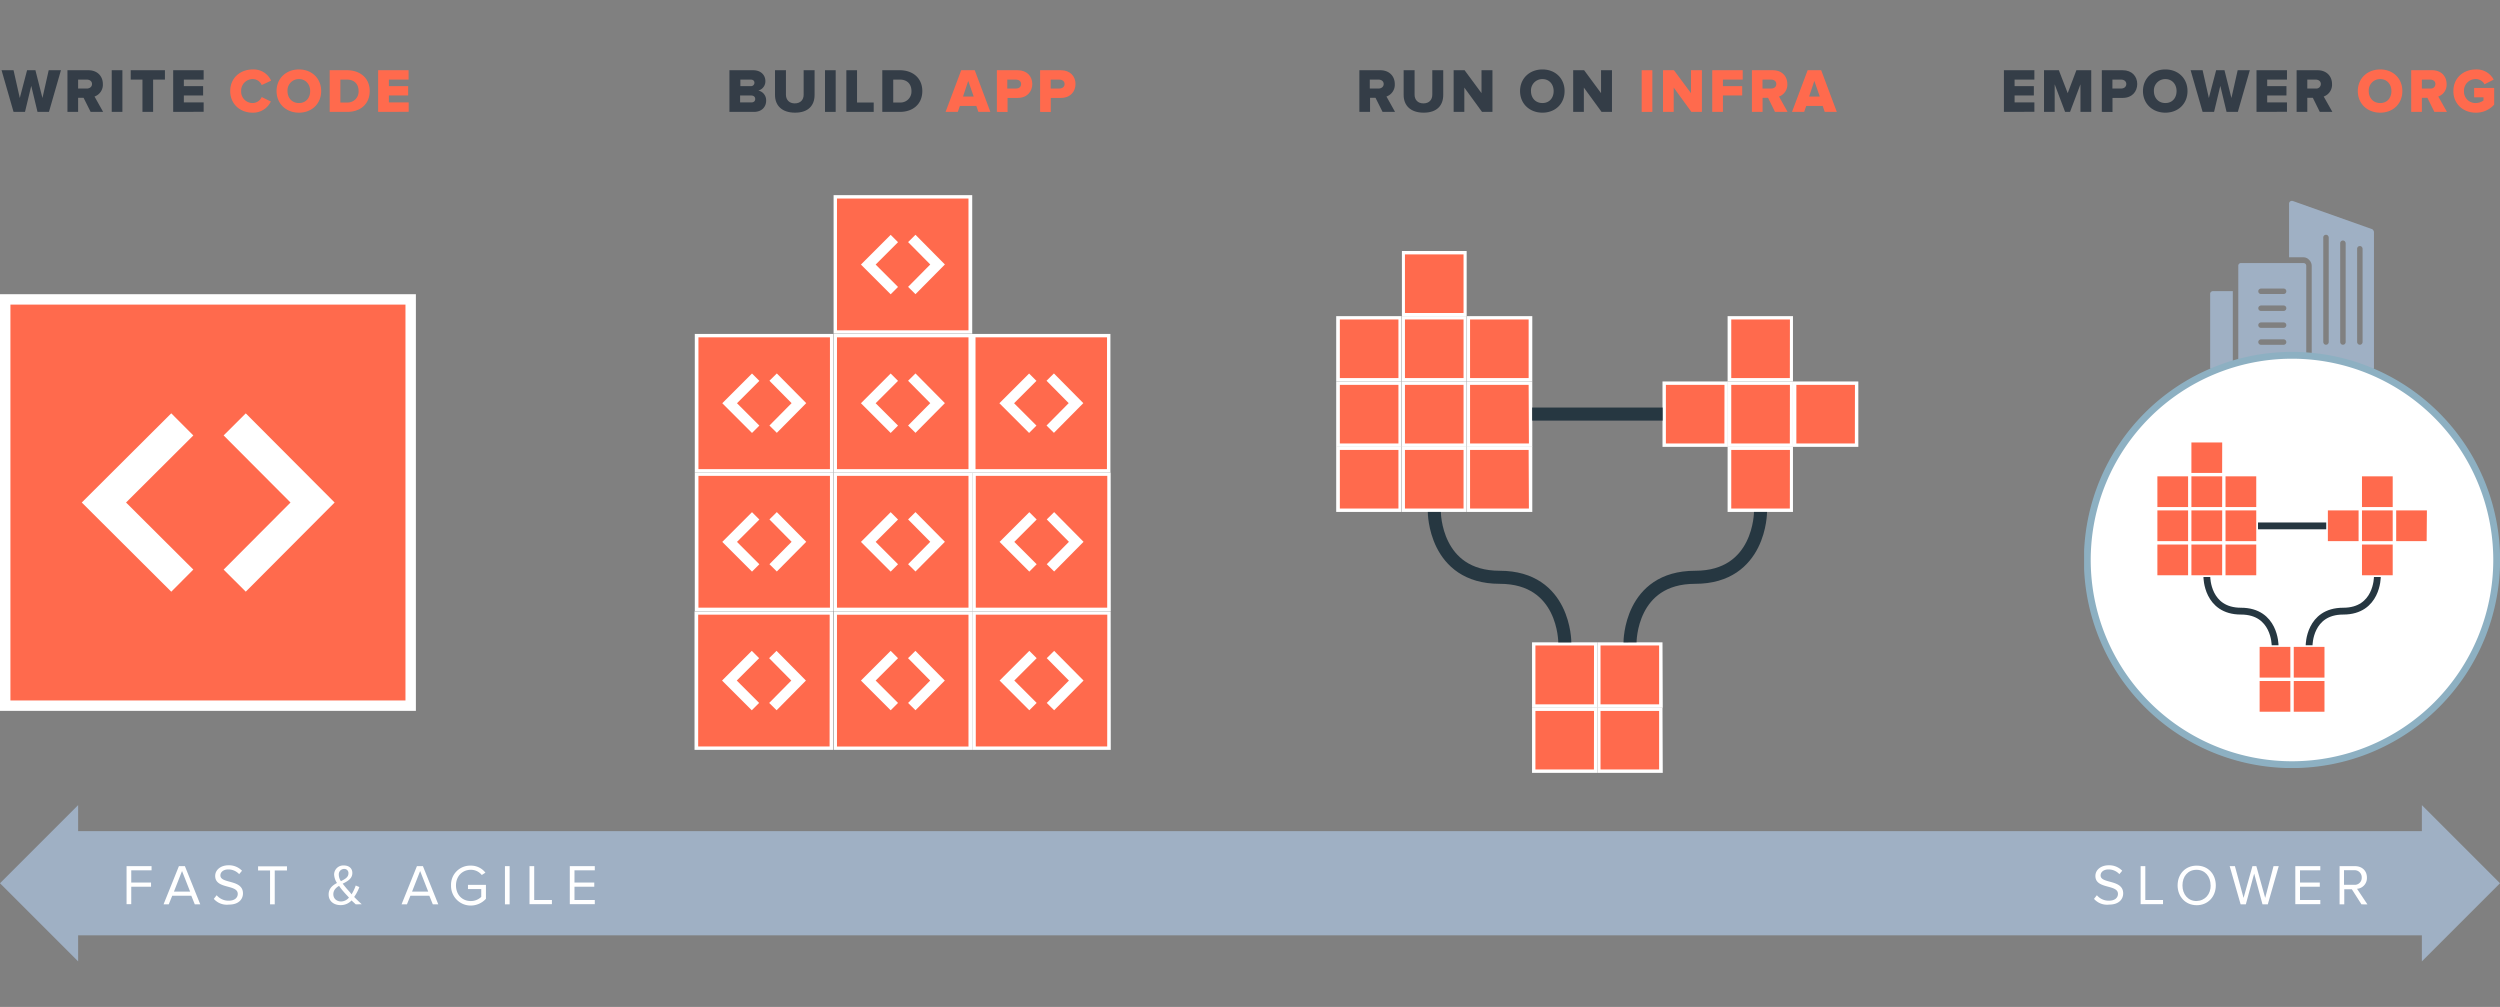 <?xml version="1.0" encoding="utf-8"?>
<svg xmlns="http://www.w3.org/2000/svg" xmlns:xlink="http://www.w3.org/1999/xlink" width="1440" height="580" viewBox="0 0 1440 580">
  <rect x="0" y="0" width="1440" height="580" fill="#808080" stroke="none"/>
  <defs>
    <clipPath id="a">
      <rect y="169.45" width="239.55" height="240" fill="none"/>
    </clipPath>
    <clipPath id="b">
      <rect x="400.2" y="192.36" width="79.8" height="79.8" fill="none"/>
    </clipPath>
    <clipPath id="c">
      <rect x="480.15" y="192.36" width="79.8" height="79.8" fill="none"/>
    </clipPath>
    <clipPath id="d">
      <rect x="480.15" y="112.41" width="79.8" height="79.8" fill="none"/>
    </clipPath>
    <clipPath id="e">
      <rect x="559.8" y="192.36" width="79.8" height="79.8" fill="none"/>
    </clipPath>
    <clipPath id="f">
      <rect x="559.95" y="272.16" width="79.8" height="79.8" fill="none"/>
    </clipPath>
    <clipPath id="g">
      <rect x="559.95" y="352.11" width="79.8" height="79.8" fill="none"/>
    </clipPath>
    <clipPath id="h">
      <rect x="480.15" y="272.16" width="79.8" height="79.8" fill="none"/>
    </clipPath>
    <clipPath id="i">
      <rect x="400.2" y="272.16" width="79.8" height="79.8" fill="none"/>
    </clipPath>
    <clipPath id="j">
      <rect x="400.2" y="352.11" width="79.8" height="79.8" fill="none"/>
    </clipPath>
    <clipPath id="k">
      <rect x="480.15" y="352.11" width="79.8" height="79.8" fill="none"/>
    </clipPath>
    <clipPath id="l">
      <rect x="807.3" y="144.58" width="37.5" height="37.65" fill="none"/>
    </clipPath>
    <clipPath id="m">
      <rect x="769.8" y="182.08" width="37.65" height="37.65" fill="none"/>
    </clipPath>
    <clipPath id="n">
      <rect x="807.3" y="182.08" width="37.5" height="37.65" fill="none"/>
    </clipPath>
    <clipPath id="o">
      <rect x="844.95" y="182.08" width="37.65" height="37.65" fill="none"/>
    </clipPath>
    <clipPath id="p">
      <rect x="769.8" y="219.73" width="37.65" height="37.65" fill="none"/>
    </clipPath>
    <clipPath id="q">
      <rect x="807.3" y="219.73" width="37.5" height="37.65" fill="none"/>
    </clipPath>
    <clipPath id="r">
      <rect x="995.25" y="182.08" width="37.65" height="37.65" fill="none"/>
    </clipPath>
    <clipPath id="s">
      <rect x="957.6" y="219.73" width="37.65" height="37.65" fill="none"/>
    </clipPath>
    <clipPath id="t">
      <rect x="995.25" y="219.73" width="37.65" height="37.65" fill="none"/>
    </clipPath>
    <clipPath id="u">
      <rect x="1032.75" y="219.73" width="37.65" height="37.65" fill="none"/>
    </clipPath>
    <clipPath id="v">
      <rect x="995.25" y="257.23" width="37.65" height="37.65" fill="none"/>
    </clipPath>
    <clipPath id="w">
      <rect x="844.95" y="219.73" width="37.65" height="37.65" fill="none"/>
    </clipPath>
    <clipPath id="x">
      <rect x="769.8" y="257.23" width="37.65" height="37.65" fill="none"/>
    </clipPath>
    <clipPath id="y">
      <rect x="807.3" y="257.23" width="37.5" height="37.65" fill="none"/>
    </clipPath>
    <clipPath id="z">
      <rect x="844.95" y="257.23" width="37.65" height="37.65" fill="none"/>
    </clipPath>
    <clipPath id="aa">
      <rect x="882.45" y="370.03" width="37.65" height="37.5" fill="none"/>
    </clipPath>
    <clipPath id="ab">
      <rect x="920.1" y="370.03" width="37.65" height="37.5" fill="none"/>
    </clipPath>
    <clipPath id="ac">
      <rect x="882.45" y="407.53" width="37.65" height="37.65" fill="none"/>
    </clipPath>
    <clipPath id="ad">
      <rect x="920.1" y="407.53" width="37.65" height="37.65" fill="none"/>
    </clipPath>
    <clipPath id="ae">
      <rect x="769.8" y="144.58" width="300.6" height="300.6" fill="none"/>
    </clipPath>
    <clipPath id="af">
      <rect x="1268.1" y="112.36" width="104.1" height="104.1" fill="none"/>
    </clipPath>
    <clipPath id="ag">
      <rect x="1200.45" y="112.36" width="239.55" height="330" fill="none"/>
    </clipPath>
    <clipPath id="ah">
      <rect x="1359.45" y="293.11" width="19.65" height="19.65" fill="none"/>
    </clipPath>
    <clipPath id="ai">
      <rect x="1339.8" y="293.11" width="19.65" height="19.65" fill="none"/>
    </clipPath>
    <clipPath id="aj">
      <rect x="1379.1" y="293.11" width="19.65" height="19.65" fill="none"/>
    </clipPath>
    <clipPath id="ak">
      <rect x="1359.45" y="273.46" width="19.65" height="19.65" fill="none"/>
    </clipPath>
    <clipPath id="al">
      <rect x="1320.15" y="391.36" width="19.65" height="19.65" fill="none"/>
    </clipPath>
    <clipPath id="am">
      <rect x="1300.5" y="391.36" width="19.65" height="19.65" fill="none"/>
    </clipPath>
    <clipPath id="an">
      <rect x="1320.15" y="371.71" width="19.65" height="19.65" fill="none"/>
    </clipPath>
    <clipPath id="ao">
      <rect x="1300.5" y="371.71" width="19.65" height="19.65" fill="none"/>
    </clipPath>
    <clipPath id="ap">
      <rect x="1280.85" y="312.76" width="19.65" height="19.65" fill="none"/>
    </clipPath>
    <clipPath id="aq">
      <rect x="1261.35" y="312.76" width="19.65" height="19.65" fill="none"/>
    </clipPath>
    <clipPath id="ar">
      <rect x="1280.85" y="293.11" width="19.65" height="19.65" fill="none"/>
    </clipPath>
    <clipPath id="as">
      <rect x="1261.35" y="293.11" width="19.65" height="19.65" fill="none"/>
    </clipPath>
    <clipPath id="at">
      <rect x="1241.7" y="312.76" width="19.65" height="19.65" fill="none"/>
    </clipPath>
    <clipPath id="au">
      <rect x="1241.7" y="293.11" width="19.65" height="19.65" fill="none"/>
    </clipPath>
    <clipPath id="av">
      <rect x="1280.85" y="273.46" width="19.65" height="19.65" fill="none"/>
    </clipPath>
    <clipPath id="aw">
      <rect x="1261.35" y="273.46" width="19.65" height="19.65" fill="none"/>
    </clipPath>
    <clipPath id="ax">
      <rect x="1261.35" y="253.81" width="19.65" height="19.65" fill="none"/>
    </clipPath>
    <clipPath id="ay">
      <rect x="1241.7" y="273.46" width="19.65" height="19.65" fill="none"/>
    </clipPath>
    <clipPath id="az">
      <rect x="1359.45" y="312.76" width="19.65" height="19.65" fill="none"/>
    </clipPath>
  </defs>
  <polygon points="1395 553.75 1395 538.75 45 538.75 45 553.75 0 508.75 45 463.75 45 478.75 1395 478.75 1395 463.75 1440 508.75 1395 553.75" fill="#9fb0c4"/>
  <g clip-path="url(#a)">
    <path d="M3,172.45H236.55v234H3Z" fill="#ff6a4d"/>
    <path d="M239.55,169.45H0v240H239.55Zm-6,234H6v-228H233.55Z" fill="#fff"/>
    <path d="M105,244.45l-45.15,45,45.15,45" fill="none" stroke="#fff" stroke-width="18"/>
    <path d="M135.19,334.45l44.85-45-44.85-45" fill="none" stroke="#fff" stroke-width="18"/>
  </g>
  <g clip-path="url(#b)">
    <path d="M401.25,193.26H479v77.85h-77.7Z" fill="#ff6a4d"/>
    <path d="M480,192.36H400.2v79.8H480Zm-1.95,77.85H402.3v-75.9h75.75Z" fill="#fff"/>
    <path d="M435.27,217.26l-15,15,15,15" fill="none" stroke="#fff" stroke-width="5.99"/>
    <path d="M445.32,247.21l14.85-15-14.85-15" fill="none" stroke="#fff" stroke-width="5.99"/>
  </g>
  <g clip-path="url(#c)">
    <path d="M481.2,193.26h77.7v77.85H481.2Z" fill="#ff6a4d"/>
    <path d="M559.8,192.36H480.15v79.8H560v-79.8Zm-1.95,77.85H482.1v-75.9h75.75Z" fill="#fff"/>
    <path d="M515.14,217.26l-15,15,15,15" fill="none" stroke="#fff" stroke-width="5.99"/>
    <path d="M525.19,247.21l14.85-15-14.85-15" fill="none" stroke="#fff" stroke-width="5.99"/>
  </g>
  <g clip-path="url(#d)">
    <path d="M481.2,113.46h77.7v77.85H481.2Z" fill="#ff6a4d"/>
    <path d="M559.8,112.41H480.15v79.8H560v-79.8Zm-1.95,77.85H482.1v-75.9h75.75Z" fill="#fff"/>
    <path d="M515.14,137.39l-15,15,15,15" fill="none" stroke="#fff" stroke-width="5.99"/>
    <path d="M525.19,167.34l14.85-15-14.85-15" fill="none" stroke="#fff" stroke-width="5.99"/>
  </g>
  <g clip-path="url(#e)">
    <path d="M560.85,193.26h77.7v77.85h-77.7Z" fill="#ff6a4d"/>
    <path d="M639.6,192.36H559.8v79.8h79.8Zm-2,77.85H561.9v-75.9h75.75Z" fill="#fff"/>
    <path d="M594.88,217.26l-15,15,15,15" fill="none" stroke="#fff" stroke-width="5.99"/>
    <path d="M604.93,247.21l14.85-15-14.85-15" fill="none" stroke="#fff" stroke-width="5.99"/>
  </g>
  <g clip-path="url(#f)">
    <path d="M561,273.21h77.7v77.85H561Z" fill="#ff6a4d"/>
    <path d="M639.75,272.16H560V352h79.8Zm-2,77.85H562.05v-75.9H637.8Z" fill="#fff"/>
    <path d="M595,297.13l-15,15,15,15" fill="none" stroke="#fff" stroke-width="5.99"/>
    <path d="M605.06,327.08l14.85-15-14.85-15" fill="none" stroke="#fff" stroke-width="5.99"/>
  </g>
  <g clip-path="url(#g)">
    <path d="M561,353h77.7v77.85H561Z" fill="#ff6a4d"/>
    <path d="M639.75,352.11H560v79.8h79.8Zm-2,77.85H562.05v-75.9H637.8Z" fill="#fff"/>
    <path d="M595,377l-15,15,15,15" fill="none" stroke="#fff" stroke-width="5.99"/>
    <path d="M605.06,407l14.85-15-14.85-15" fill="none" stroke="#fff" stroke-width="5.99"/>
  </g>
  <g clip-path="url(#h)">
    <path d="M481.2,273.21h77.7v77.85H481.2Z" fill="#ff6a4d"/>
    <path d="M559.8,272.16H480.15V352H560v-79.8ZM557.85,350H482.1v-75.9h75.75Z" fill="#fff"/>
    <path d="M515.14,297.13l-15,15,15,15" fill="none" stroke="#fff" stroke-width="5.99"/>
    <path d="M525.19,327.08l14.85-15-14.85-15" fill="none" stroke="#fff" stroke-width="5.99"/>
  </g>
  <g clip-path="url(#i)">
    <path d="M401.25,273.21H479v77.85h-77.7Z" fill="#ff6a4d"/>
    <path d="M480,272.16H400.2V352H480ZM478.05,350H402.3v-75.9h75.75Z" fill="#fff"/>
    <path d="M435.27,297.13l-15,15,15,15" fill="none" stroke="#fff" stroke-width="5.99"/>
    <path d="M445.32,327.08l14.85-15-14.85-15" fill="none" stroke="#fff" stroke-width="5.99"/>
  </g>
  <g clip-path="url(#j)">
    <path d="M401.1,353h77.7v77.85H401.1Z" fill="#ff6a4d"/>
    <path d="M479.85,352.11h-79.8v79.8h79.8Zm-2,77.85H402.15v-75.9H477.9Z" fill="#fff"/>
    <path d="M435.14,377l-15,15,15,15" fill="none" stroke="#fff" stroke-width="5.99"/>
    <path d="M445.19,407,460,392l-14.85-15" fill="none" stroke="#fff" stroke-width="5.99"/>
  </g>
  <g clip-path="url(#k)">
    <path d="M481.2,353h77.7v77.85H481.2Z" fill="#ff6a4d"/>
    <path d="M559.8,352.11H480.15v79.8H560v-79.8ZM557.85,430H482.1v-75.9h75.75Z" fill="#fff"/>
    <path d="M515.14,377l-15,15,15,15" fill="none" stroke="#fff" stroke-width="5.99"/>
    <path d="M525.19,407,540,392l-14.85-15" fill="none" stroke="#fff" stroke-width="5.99"/>
  </g>
  <g clip-path="url(#l)">
    <path d="M808.2,145.48h35.7v35.7H808.2Z" fill="#ff6a4d"/>
    <path d="M845,144.58h-37.5v37.65H845Zm-2,35.7H809.25V146.53H843Z" fill="#fff"/>
  </g>
  <g clip-path="url(#m)">
    <path d="M770.7,183.13h35.7v35.7H770.7Z" fill="#ff6a4d"/>
    <path d="M807.3,182.08H769.65v37.65H807.3Zm-1.8,35.7H771.75V184H805.5Z" fill="#fff"/>
  </g>
  <g clip-path="url(#n)">
    <path d="M808.2,183.13h35.7v35.7H808.2Z" fill="#ff6a4d"/>
    <path d="M845,182.08h-37.5v37.65H845Zm-2,35.7H809.25V184H843Z" fill="#fff"/>
  </g>
  <g clip-path="url(#o)">
    <path d="M845.85,183.13h35.7v35.7h-35.7Z" fill="#ff6a4d"/>
    <path d="M882.45,182.08H845v37.65H882.6V182.08Zm-1.8,35.7h-33.9V184H880.5v33.75Z" fill="#fff"/>
  </g>
  <g clip-path="url(#p)">
    <path d="M770.7,220.63h35.7v35.7H770.7Z" fill="#ff6a4d"/>
    <path d="M807.3,219.73H769.65v37.65H807.3Zm-1.8,35.7H771.75V221.68H805.5Z" fill="#fff"/>
  </g>
  <g clip-path="url(#q)">
    <path d="M808.2,220.63h35.7v35.7H808.2Z" fill="#ff6a4d"/>
    <path d="M845,219.73h-37.5v37.65H845Zm-2,35.7H809.25V221.68H843Z" fill="#fff"/>
  </g>
  <g clip-path="url(#r)">
    <path d="M996.15,183.13h35.7v35.7h-35.7Z" fill="#ff6a4d"/>
    <path d="M1032.75,182.08H995.1v37.65h37.65Zm-1.8,35.7H997.2V184H1031Z" fill="#fff"/>
  </g>
  <g clip-path="url(#s)">
    <path d="M958.65,220.63h35.7v35.7h-35.7Z" fill="#ff6a4d"/>
    <path d="M995.25,219.73H957.6v37.65h37.65Zm-2,35.7H959.55V221.68H993.3Z" fill="#fff"/>
  </g>
  <g clip-path="url(#t)">
    <path d="M996.15,220.63h35.7v35.7h-35.7Z" fill="#ff6a4d"/>
    <path d="M1032.75,219.73H995.1v37.65h37.65Zm-1.8,35.7H997.2V221.68H1031Z" fill="#fff"/>
  </g>
  <g clip-path="url(#u)">
    <path d="M1033.8,220.63h35.7v35.7h-35.7Z" fill="#ff6a4d"/>
    <path d="M1070.4,219.73h-37.65v37.65h37.65Zm-2,35.7H1034.7V221.68h33.75Z" fill="#fff"/>
  </g>
  <g clip-path="url(#v)">
    <path d="M996.15,258.28h35.7V294h-35.7Z" fill="#ff6a4d"/>
    <path d="M1032.75,257.23H995.1v37.65h37.65Zm-1.8,35.7H997.2V259.18H1031Z" fill="#fff"/>
  </g>
  <g clip-path="url(#w)">
    <path d="M845.85,220.63h35.7v35.7h-35.7Z" fill="#ff6a4d"/>
    <path d="M882.45,219.73H845v37.65H882.6V219.73Zm-1.8,35.7h-33.9V221.68H880.5Z" fill="#fff"/>
  </g>
  <g clip-path="url(#x)">
    <path d="M770.7,258.28h35.7V294H770.7Z" fill="#ff6a4d"/>
    <path d="M807.3,257.23H769.65v37.65H807.3Zm-1.8,35.7H771.75V259.18H805.5Z" fill="#fff"/>
  </g>
  <g clip-path="url(#y)">
    <path d="M808.2,258.28h35.7V294H808.2Z" fill="#ff6a4d"/>
    <path d="M845,257.23h-37.5v37.65H845Zm-2,35.7H809.25V259.18H843Z" fill="#fff"/>
  </g>
  <g clip-path="url(#z)">
    <path d="M845.85,258.28h35.7V294h-35.7Z" fill="#ff6a4d"/>
    <path d="M882.45,257.23H845v37.65H882.6V257.23Zm-1.8,35.7h-33.9V259.18H880.5Z" fill="#fff"/>
  </g>
  <g clip-path="url(#aa)">
    <path d="M883.5,370.93h35.7v35.7H883.5Z" fill="#ff6a4d"/>
    <path d="M920.1,370H882.45v37.65H920.1Zm-2,35.7H884.4v-33.9h33.75Z" fill="#fff"/>
  </g>
  <g clip-path="url(#ab)">
    <path d="M921,370.93h35.7v35.7H921Z" fill="#ff6a4d"/>
    <path d="M957.6,370H920.1v37.65h37.65Zm-1.8,35.7H921.9v-33.9h33.75v33.9Z" fill="#fff"/>
  </g>
  <g clip-path="url(#ac)">
    <path d="M883.5,408.58h35.7v35.7H883.5Z" fill="#ff6a4d"/>
    <path d="M920.1,407.53H882.45v37.65H920.1Zm-2,35.7H884.4V409.48h33.75Z" fill="#fff"/>
  </g>
  <g clip-path="url(#ad)">
    <path d="M921,408.58h35.7v35.7H921Z" fill="#ff6a4d"/>
    <path d="M957.6,407.53H920.1v37.65h37.65Zm-1.8,35.7H921.9V409.48h33.75v33.75Z" fill="#fff"/>
  </g>
  <g clip-path="url(#ae)">
    <path d="M826.17,294.87s0,37.65,37.65,37.65,37.5,37.5,37.5,37.5" fill="none" stroke="#263741" stroke-width="7.52"/>
    <path d="M1014.05,294.87s0,37.65-37.65,37.65S938.9,370,938.9,370" fill="none" stroke="#263741" stroke-width="7.52"/>
    <path d="M882.53,238.51h75.15" fill="none" stroke="#263741" stroke-width="7.52"/>
  </g>
  <g clip-path="url(#af)">
    <path d="M1274.7,167.71h11.4v45.45h-11.4a1.55,1.55,0,0,1-1.65-1.65V169.36a1.55,1.55,0,0,1,1.65-1.65" fill="#9fb0c4"/>
    <path d="M1326.75,151.51H1290.9a1.55,1.55,0,0,0-1.65,1.65v58.5a1.55,1.55,0,0,0,1.65,1.65h35.85a1.55,1.55,0,0,0,1.65-1.65v-58.5a1.7,1.7,0,0,0-.45-1.2,2,2,0,0,0-1.2-.45m-11.4,47.1h-13a1.58,1.58,0,0,1-1.35-.75,1.62,1.62,0,0,1,0-1.65,1.79,1.79,0,0,1,1.35-.75h13a1.58,1.58,0,0,1,1.35.75,1.62,1.62,0,0,1,0,1.65,1.58,1.58,0,0,1-1.35.75m0-9.75h-13a1.58,1.58,0,0,1-1.35-.75,1.62,1.62,0,0,1,0-1.65,1.79,1.79,0,0,1,1.35-.75h13a1.58,1.58,0,0,1,1.35.75,1.62,1.62,0,0,1,0,1.65,1.58,1.58,0,0,1-1.35.75m0-9.75h-13a1.58,1.58,0,0,1-1.35-.75,1.62,1.62,0,0,1,0-1.65,1.79,1.79,0,0,1,1.35-.75h13a1.58,1.58,0,0,1,1.35.75,1.62,1.62,0,0,1,0,1.65,1.58,1.58,0,0,1-1.35.75m0-9.75h-13a1.58,1.58,0,0,1-1.35-.75,1.62,1.62,0,0,1,0-1.65,1.79,1.79,0,0,1,1.35-.75h13a1.58,1.58,0,0,1,1.35.75,1.62,1.62,0,0,1,0,1.65,1.58,1.58,0,0,1-1.35.75" fill="#9fb0c4"/>
    <path d="M1366.35,132l-45.6-16.2a1.77,1.77,0,0,0-1.5.15,1.58,1.58,0,0,0-.75,1.35v30.9h8.1a4.34,4.34,0,0,1,3.45,1.5,4.88,4.88,0,0,1,1.5,3.45v60.15h34.2a1.55,1.55,0,0,0,1.65-1.65v-78a2.13,2.13,0,0,0-.3-.9,1.77,1.77,0,0,0-.75-.75m-25,65a1.58,1.58,0,0,1-.75,1.35,1.62,1.62,0,0,1-1.65,0,1.79,1.79,0,0,1-.75-1.35V136.81a1.58,1.58,0,0,1,.75-1.35,1.62,1.62,0,0,1,1.65,0,1.79,1.79,0,0,1,.75,1.35Zm9.75,0a1.58,1.58,0,0,1-.75,1.35,1.62,1.62,0,0,1-1.65,0,1.79,1.79,0,0,1-.75-1.35V140.11a1.58,1.58,0,0,1,.75-1.35,1.62,1.62,0,0,1,1.65,0,1.79,1.79,0,0,1,.75,1.35Zm9.75,0a1.58,1.58,0,0,1-.75,1.35,1.62,1.62,0,0,1-1.65,0,1.79,1.79,0,0,1-.75-1.35v-53.7a1.58,1.58,0,0,1,.75-1.35,1.62,1.62,0,0,1,1.65,0,1.79,1.79,0,0,1,.75,1.35Z" fill="#9fb0c4"/>
  </g>
  <g clip-path="url(#ag)">
    <path d="M1438.05,322.51a117.9,117.9,0,1,0-117.9,117.9,117.92,117.92,0,0,0,117.9-117.9" fill="#fff"/>
    <path d="M1438.09,322.55a117.9,117.9,0,1,0-117.9,117.9A117.92,117.92,0,0,0,1438.09,322.55Z" fill="none" stroke="#8db0c2" stroke-width="3.93"/>
  </g>
  <g clip-path="url(#ah)">
    <path d="M1359.9,293.56h18.6v18.6h-18.6Z" fill="#ff6a4d"/>
    <path d="M1379.1,293.11h-19.65v19.65h19.65Zm-.9,18.6h-17.7V294h17.7Z" fill="#fff"/>
  </g>
  <g clip-path="url(#ai)">
    <path d="M1340.4,293.56H1359v18.6h-18.6Z" fill="#ff6a4d"/>
    <path d="M1359.45,293.11H1339.8v19.65h19.65Zm-.9,18.6h-17.7V294h17.7Z" fill="#fff"/>
  </g>
  <g clip-path="url(#aj)">
    <path d="M1379.55,293.56h18.6v18.6h-18.6Z" fill="#ff6a4d"/>
    <path d="M1398.75,293.11H1379.1v19.65h19.65Zm-1,18.6h-17.55V294h17.7Z" fill="#fff"/>
  </g>
  <g clip-path="url(#ak)">
    <path d="M1359.9,273.91h18.6v18.6h-18.6Z" fill="#ff6a4d"/>
    <path d="M1379.1,273.46h-19.65v19.65h19.65Zm-.9,18.6h-17.7v-17.7h17.7Z" fill="#fff"/>
  </g>
  <g clip-path="url(#al)">
    <path d="M1320.75,391.81h18.6v18.6h-18.6Z" fill="#ff6a4d"/>
    <path d="M1339.8,391.36h-19.65V411h19.65Zm-.9,18.6h-17.7v-17.7h17.7Z" fill="#fff"/>
  </g>
  <g clip-path="url(#am)">
    <path d="M1301.1,391.81h18.6v18.6h-18.6Z" fill="#ff6a4d"/>
    <path d="M1320.15,391.36H1300.5V411h19.65Zm-.9,18.6h-17.7v-17.7h17.7Z" fill="#fff"/>
  </g>
  <g clip-path="url(#an)">
    <path d="M1320.75,372.16h18.6v18.6h-18.6Z" fill="#ff6a4d"/>
    <path d="M1339.8,371.71h-19.65v19.65h19.65Zm-.9,18.6h-17.7v-17.7h17.7Z" fill="#fff"/>
  </g>
  <g clip-path="url(#ao)">
    <path d="M1301.1,372.16h18.6v18.6h-18.6Z" fill="#ff6a4d"/>
    <path d="M1320.15,371.71H1300.5v19.65h19.65Zm-.9,18.6h-17.7v-17.7h17.7Z" fill="#fff"/>
  </g>
  <g clip-path="url(#ap)">
    <path d="M1281.45,313.21h18.6v18.6h-18.6Z" fill="#ff6a4d"/>
    <path d="M1300.5,312.76h-19.65v19.65h19.65Zm-.9,18.6h-17.7v-17.7h17.7Z" fill="#fff"/>
  </g>
  <g clip-path="url(#aq)">
    <path d="M1261.8,313.21h18.6v18.6h-18.6Z" fill="#ff6a4d"/>
    <path d="M1280.85,312.76h-19.5v19.65H1281V312.76Zm-.9,18.6h-17.7v-17.7H1280Z" fill="#fff"/>
  </g>
  <g clip-path="url(#ar)">
    <path d="M1281.45,293.56h18.6v18.6h-18.6Z" fill="#ff6a4d"/>
    <path d="M1300.5,293.11h-19.65v19.65h19.65Zm-.9,18.6h-17.7V294h17.7Z" fill="#fff"/>
  </g>
  <g clip-path="url(#as)">
    <path d="M1261.8,293.56h18.6v18.6h-18.6Z" fill="#ff6a4d"/>
    <path d="M1280.85,293.11h-19.5v19.65H1281V293.11Zm-.9,18.6h-17.7V294H1280Z" fill="#fff"/>
  </g>
  <g clip-path="url(#at)">
    <path d="M1242.15,313.21h18.6v18.6h-18.6Z" fill="#ff6a4d"/>
    <path d="M1261.35,312.76H1241.7v19.65h19.65Zm-1,18.6h-17.7v-17.7h17.7Z" fill="#fff"/>
  </g>
  <g clip-path="url(#au)">
    <path d="M1242.15,293.56h18.6v18.6h-18.6Z" fill="#ff6a4d"/>
    <path d="M1261.35,293.11H1241.7v19.65h19.65Zm-1,18.6h-17.7V294h17.7Z" fill="#fff"/>
  </g>
  <g clip-path="url(#av)">
    <path d="M1281.45,273.91h18.6v18.6h-18.6Z" fill="#ff6a4d"/>
    <path d="M1300.5,273.46h-19.65v19.65h19.65Zm-.9,18.6h-17.7v-17.7h17.7Z" fill="#fff"/>
  </g>
  <g clip-path="url(#aw)">
    <path d="M1261.8,273.91h18.6v18.6h-18.6Z" fill="#ff6a4d"/>
    <path d="M1280.85,273.46h-19.5v19.65H1281V273.46Zm-.9,18.6h-17.7v-17.7H1280Z" fill="#fff"/>
  </g>
  <g clip-path="url(#ax)">
    <path d="M1261.8,254.26h18.6v18.6h-18.6Z" fill="#ff6a4d"/>
    <path d="M1280.85,253.81h-19.5v19.65H1281V253.81Zm-.9,18.6h-17.7V254.86H1280Z" fill="#fff"/>
  </g>
  <g clip-path="url(#ay)">
    <path d="M1242.15,273.91h18.6v18.6h-18.6Z" fill="#ff6a4d"/>
    <path d="M1261.35,273.46H1241.7v19.65h19.65Zm-1,18.6h-17.7v-17.7h17.7Z" fill="#fff"/>
  </g>
  <g clip-path="url(#az)">
    <path d="M1359.9,313.21h18.6v18.6h-18.6Z" fill="#ff6a4d"/>
    <path d="M1379.1,312.76h-19.65v19.65h19.65Zm-.9,18.6h-17.7v-17.7h17.7Z" fill="#fff"/>
  </g>
  <g clip-path="url(#ag)">
    <path d="M1271.15,332.37s0,19.65,19.65,19.65,19.65,19.65,19.65,19.65" fill="none" stroke="#263741" stroke-width="3.93"/>
    <path d="M1369.35,332.37s0,19.65-19.65,19.65-19.65,19.65-19.65,19.65" fill="none" stroke="#263741" stroke-width="3.93"/>
    <path d="M1300.61,302.91h39.3" fill="none" stroke="#263741" stroke-width="3.93"/>
  </g>
  <g style="isolation:isolate">
    <path d="M21.6,64.45l-3.6-15-3.6,15H7.8l-6.9-24H7.8l3.6,16,4.2-16h4.8l4.05,16,3.6-16H35.1l-6.9,24Z" fill="#343d47"/>
    <path d="M52.2,64.45l-4.05-8.1H45v8.1H38.85v-24h12c5.4,0,8.4,3.6,8.4,7.95a7.2,7.2,0,0,1-4.8,7.2l4.95,8.85ZM53,48.4c0-1.65-1.35-2.55-3-2.55H45V51h5C51.6,51,53,50.05,53,48.4Z" fill="#343d47"/>
    <path d="M64.35,64.45v-24H70.5v24Z" fill="#343d47"/>
    <path d="M82.05,64.45V45.85H75.3v-5.4H95v5.4H88.2v18.6Z" fill="#343d47"/>
    <path d="M99.75,64.45v-24H117.3v5.4H105.9V49.6H117V55H105.9v4h11.4v5.4Z" fill="#343d47"/>
  </g>
  <g style="isolation:isolate">
    <path d="M132.6,52.45c0-7.35,5.55-12.45,13.05-12.45a11,11,0,0,1,10.5,6.45L150.75,49a5.61,5.61,0,0,0-5.1-3.45,6.67,6.67,0,0,0-6.75,6.9,6.58,6.58,0,0,0,6.75,6.9,5.85,5.85,0,0,0,5.1-3.45L156,58.45a11.23,11.23,0,0,1-10.5,6.45C138.15,64.9,132.6,59.8,132.6,52.45Z" fill="#ff6a4d"/>
    <path d="M159.3,52.45c0-7.35,5.55-12.45,12.9-12.45S185,45.1,185,52.45,179.55,64.9,172.2,64.9,159.3,59.8,159.3,52.45Zm19.35,0c0-3.9-2.55-6.9-6.45-6.9a6.54,6.54,0,0,0-6.6,6.9c0,3.9,2.55,6.9,6.6,6.9S178.65,56.35,178.65,52.45Z" fill="#ff6a4d"/>
    <path d="M189.9,64.45v-24h10c7.5,0,13.05,4.5,13.05,12s-5.4,12-12.9,12Zm16.65-12c0-3.75-2.25-6.6-6.6-6.6h-3.9v13.2H200A6.3,6.3,0,0,0,206.55,52.45Z" fill="#ff6a4d"/>
    <path d="M217.8,64.45v-24h17.55v5.4H224V49.6h11.1V55H224v4h11.4v5.4Z" fill="#ff6a4d"/>
  </g>
  <g style="isolation:isolate">
    <path d="M420.15,64.45v-24H433.8c4.8,0,7.05,3.15,7.05,6.15a5.46,5.46,0,0,1-4.05,5.55A5.74,5.74,0,0,1,441.3,58c0,3.45-2.4,6.45-7.05,6.45Zm14.4-16.8c0-1.2-.9-1.8-2.1-1.8h-6V49.6h6A1.93,1.93,0,0,0,434.55,47.65ZM435,57c0-1.2-.9-2-2.4-2h-6.3v4h6.3C434.1,59.05,435,58.3,435,57Z" fill="#343d47"/>
    <path d="M446.4,54.7V40.45h6.3v14.1c0,2.85,1.8,5,5.1,5s5.1-2.1,5.1-5V40.45h6.3V54.7c0,6-3.6,10.2-11.25,10.2S446.4,60.7,446.4,54.7Z" fill="#343d47"/>
    <path d="M475.2,64.45v-24h6.15v24Z" fill="#343d47"/>
    <path d="M487.5,64.45v-24h6.15v18.6h9.6v5.4Z" fill="#343d47"/>
    <path d="M508.2,64.45v-24h10.05c7.5,0,13,4.5,13,12s-5.4,12-12.9,12Zm16.8-12c0-3.75-2.25-6.6-6.6-6.6h-3.9v13.2h3.9A6.3,6.3,0,0,0,525,52.45Z" fill="#343d47"/>
  </g>
  <g style="isolation:isolate">
    <path d="M563.55,64.45,562.35,61H552.9l-1.2,3.45h-7.05l9-24h7.8l9,24ZM557.7,46.6l-3,9h6.15Z" fill="#ff6a4d"/>
    <path d="M574.2,64.45v-24h12c5.4,0,8.4,3.6,8.4,7.95s-3,8-8.4,8h-5.85v8.1ZM588.15,48.4c0-1.65-1.35-2.55-3-2.55H580.2V51h4.95C587,51,588.15,50.05,588.15,48.4Z" fill="#ff6a4d"/>
    <path d="M599.1,64.45v-24h12c5.4,0,8.4,3.6,8.4,7.95s-3,8-8.4,8h-5.85v8.1ZM613.2,48.4c0-1.65-1.35-2.55-3-2.55h-5V51h5C611.85,51,613.2,50.05,613.2,48.4Z" fill="#ff6a4d"/>
  </g>
  <g style="isolation:isolate">
    <path d="M796.35,64.45l-4.05-8.1h-3.15v8.1H783v-24h12c5.4,0,8.4,3.6,8.4,7.95a7.2,7.2,0,0,1-4.8,7.2l4.95,8.85ZM797,48.4c0-1.65-1.35-2.55-3-2.55h-5V51h5C795.6,51,797,50.05,797,48.4Z" fill="#343d47"/>
    <path d="M808.5,54.7V40.45h6.3v14.1c0,2.85,1.8,5,5.1,5s5.1-2.1,5.1-5V40.45h6.3V54.7c0,6-3.6,10.2-11.25,10.2S808.5,60.7,808.5,54.7Z" fill="#343d47"/>
    <path d="M853.65,64.45l-10.2-14v14H837.3v-24h6.3l9.75,13.2V40.45h6.3v24Z" fill="#343d47"/>
    <path d="M875.55,52.45c0-7.35,5.55-12.45,12.9-12.45s12.75,5.1,12.75,12.45S895.8,64.9,888.45,64.9,875.55,59.8,875.55,52.45Zm19.35,0c0-3.9-2.55-6.9-6.45-6.9a6.54,6.54,0,0,0-6.6,6.9c0,3.9,2.55,6.9,6.6,6.9S894.9,56.35,894.9,52.45Z" fill="#343d47"/>
    <path d="M922.5,64.45l-10.2-14v14h-6.15v-24h6.3l9.75,13.2V40.45h6.3v24Z" fill="#343d47"/>
  </g>
  <g style="isolation:isolate">
    <path d="M945.6,64.45v-24h6.15v24Z" fill="#ff6a4d"/>
    <path d="M974.25,64.45l-10.2-14v14H957.9v-24h6.3L974,53.65V40.45h6.3v24Z" fill="#ff6a4d"/>
    <path d="M986.25,64.45v-24h17.55v5.4H992.4V49.6h11.1V55H992.4v9.45Z" fill="#ff6a4d"/>
    <path d="M1022.4,64.45l-4-8.1h-3.15v8.1h-6.15v-24h12c5.4,0,8.4,3.6,8.4,7.95a7.2,7.2,0,0,1-4.8,7.2l4.95,8.85Zm.75-16.05c0-1.65-1.35-2.55-3-2.55h-4.95V51h4.95C1021.8,51,1023.15,50.05,1023.15,48.4Z" fill="#ff6a4d"/>
    <path d="M1051.05,64.45l-1.2-3.45h-9.45l-1.2,3.45h-7l9-24h7.8l9,24Zm-6-17.85-3,9h6.15Z" fill="#ff6a4d"/>
  </g>
  <g style="isolation:isolate">
    <path d="M1154.25,64.45v-24h17.55v5.4h-11.4V49.6h11.1V55h-11.1v4h11.4v5.4Z" fill="#343d47"/>
    <path d="M1198.35,64.45V48.55l-6,15.9h-2.85l-6-15.9v15.9h-6.15v-24h8.55l5.1,13.2,5-13.2h8.55v24Z" fill="#343d47"/>
    <path d="M1210.65,64.45v-24h12c5.4,0,8.4,3.6,8.4,7.95s-3,8-8.4,8h-5.85v8.1Zm14.1-16.05c0-1.65-1.35-2.55-3-2.55h-5V51h5C1223.4,51,1224.75,50.05,1224.75,48.4Z" fill="#343d47"/>
    <path d="M1234.35,52.45c0-7.35,5.55-12.45,12.9-12.45S1260,45.1,1260,52.45s-5.4,12.45-12.75,12.45S1234.35,59.8,1234.35,52.45Zm19.35,0c0-3.9-2.55-6.9-6.45-6.9a6.54,6.54,0,0,0-6.6,6.9c0,3.9,2.55,6.9,6.6,6.9S1253.7,56.35,1253.7,52.45Z" fill="#343d47"/>
    <path d="M1282.5,64.45l-3.6-15-3.6,15h-6.6l-6.9-24h6.9l3.6,16,4.2-16h4.8l4,16,3.6-16h7l-6.9,24Z" fill="#343d47"/>
    <path d="M1299.75,64.45v-24h17.55v5.4h-11.4V49.6H1317V55h-11.1v4h11.4v5.4Z" fill="#343d47"/>
    <path d="M1336.2,64.45l-4-8.1H1329v8.1h-6.15v-24h12c5.4,0,8.4,3.6,8.4,7.95a7.2,7.2,0,0,1-4.8,7.2l5,8.85Zm.6-16.05c0-1.65-1.35-2.55-3-2.55H1329V51h5A2.6,2.6,0,0,0,1336.8,48.4Z" fill="#343d47"/>
  </g>
  <g style="isolation:isolate">
    <path d="M1358.1,52.45c0-7.35,5.55-12.45,12.9-12.45s12.75,5.1,12.75,12.45S1378.35,64.9,1371,64.9,1358.1,59.8,1358.1,52.45Zm19.35,0c0-3.9-2.55-6.9-6.45-6.9a6.54,6.54,0,0,0-6.6,6.9c0,3.9,2.55,6.9,6.6,6.9S1377.45,56.35,1377.45,52.45Z" fill="#ff6a4d"/>
    <path d="M1402.2,64.45l-4-8.1H1395v8.1h-6.15v-24h12c5.4,0,8.4,3.6,8.4,7.95a7.2,7.2,0,0,1-4.8,7.2l5,8.85Zm.6-16.05c0-1.65-1.35-2.55-3-2.55H1395V51h5A2.6,2.6,0,0,0,1402.8,48.4Z" fill="#ff6a4d"/>
    <path d="M1413.15,52.45c0-7.65,5.85-12.45,13-12.45a11,11,0,0,1,10.2,5.85l-5.25,2.7a5.74,5.74,0,0,0-5.1-3,6.67,6.67,0,0,0-6.75,6.9,6.58,6.58,0,0,0,6.75,6.9,7.65,7.65,0,0,0,4.5-1.5v-1.8h-5.4v-5.4h11.55v9.6a13.89,13.89,0,0,1-10.65,4.65C1419,64.9,1413.15,60.1,1413.15,52.45Z" fill="#ff6a4d"/>
  </g>
  <g style="isolation:isolate">
    <path d="M72.9,520.9v-22H87.3v2.4H75.6v7.05H87v2.4H75.6v10.05H72.9Z" fill="#fff"/>
    <path d="M112.2,520.9l-2-4.95h-11l-2,4.95H94.2l8.85-22h3.45l8.85,22Zm-7.35-19.2-4.65,11.85h9.3Z" fill="#fff"/>
    <path d="M123.15,517.75l1.65-2.1a8.88,8.88,0,0,0,6.9,3.15c3.9,0,5.25-2.1,5.25-3.9,0-5.7-13-2.55-13-10.35,0-3.6,3.3-6.15,7.65-6.15a10.37,10.37,0,0,1,7.8,3.15l-1.65,1.95a8.4,8.4,0,0,0-6.3-2.7c-2.55,0-4.5,1.35-4.5,3.45,0,4.95,13,2.1,13,10.35,0,3.15-2.25,6.45-8.1,6.45A10,10,0,0,1,123.15,517.75Z" fill="#fff"/>
    <path d="M155.55,520.9V501.4h-6.9V499H165.3v2.4h-7.05v19.5Z" fill="#fff"/>
    <path d="M204.9,520.9c-.6-.6-1.5-1.35-2.4-2.25a8.47,8.47,0,0,1-6.3,2.7c-3.75,0-6.9-2.1-6.9-6.15,0-3.45,2.25-5.25,4.8-6.6a9.7,9.7,0,0,1-1.65-5,5.27,5.27,0,0,1,5.55-5.1c2.85,0,4.95,1.5,4.95,4.35,0,3.3-2.85,4.8-5.55,6.15.9,1.2,1.8,2.25,2.55,3.15.9,1,1.8,1.95,2.55,3a24.78,24.78,0,0,0,2.4-5.1l2.1.9a26.12,26.12,0,0,1-3,5.7c1.35,1.35,2.7,2.7,4.35,4.2ZM201,517c-1.2-1.35-2.4-2.55-3-3.3a30.42,30.42,0,0,1-2.7-3.45c-1.8,1.05-3.3,2.55-3.3,4.8,0,2.7,2.1,4.2,4.5,4.2A6,6,0,0,0,201,517Zm-4.65-9.45c2.4-1.2,4.35-2.25,4.35-4.5a2.36,2.36,0,0,0-2.55-2.55,3.09,3.09,0,0,0-3,3.3A6.82,6.82,0,0,0,196.35,507.55Z" fill="#fff"/>
    <path d="M249.3,520.9l-2-4.95H236.4l-2,4.95H231.3l8.85-22h3.45l8.85,22ZM242,501.7l-4.65,11.85h9.3Z" fill="#fff"/>
    <path d="M259.8,510a11,11,0,0,1,11.25-11.4,10.47,10.47,0,0,1,8.55,4.05L277.5,504a8,8,0,0,0-6.3-3c-4.8,0-8.55,3.6-8.55,9s3.6,9,8.55,9a8.55,8.55,0,0,0,6-2.4v-4.5h-7.65v-2.4H279.9v8a11.85,11.85,0,0,1-8.7,3.9A11.33,11.33,0,0,1,259.8,510Z" fill="#fff"/>
    <path d="M290.85,520.9v-22h2.7v22Z" fill="#fff"/>
    <path d="M305,520.9v-22h2.7v19.5h10.2v2.4H305Z" fill="#fff"/>
    <path d="M328.2,520.9v-22h14.4v2.4H330.9v7.05h11.4v2.4H330.9v7.65h11.7v2.4H328.2Z" fill="#fff"/>
  </g>
  <g style="isolation:isolate">
    <path d="M1206.15,517.75l1.65-2.1a8.88,8.88,0,0,0,6.9,3.15c3.9,0,5.25-2.1,5.25-3.9,0-5.7-13-2.55-13-10.35,0-3.6,3.3-6.15,7.65-6.15a10.37,10.37,0,0,1,7.8,3.15l-1.65,1.95a8.4,8.4,0,0,0-6.3-2.7c-2.55,0-4.5,1.35-4.5,3.45,0,4.95,13,2.1,13,10.35,0,3.15-2.25,6.45-8.1,6.45A10,10,0,0,1,1206.15,517.75Z" fill="#fff"/>
    <path d="M1233,520.9v-22h2.7v19.5h10.2v2.4H1233Z" fill="#fff"/>
    <path d="M1254.3,510c0-6.45,4.35-11.4,11-11.4s11,4.95,11,11.4-4.5,11.4-11,11.4S1254.3,516.4,1254.3,510Zm19,0c0-5.1-3.15-9-8.1-9s-8.1,3.75-8.1,9c0,5.1,3.15,9,8.1,9C1270.2,518.8,1273.35,515.05,1273.35,510Z" fill="#fff"/>
    <path d="M1303.2,520.9l-4.8-17.7-4.8,17.7h-3l-6.3-22h3l5,18.3,5.1-18.3h2.25l5.1,18.3,4.8-18.3h3l-6.3,22Z" fill="#fff"/>
    <path d="M1322.1,520.9v-22h14.4v2.4h-11.7v7.05h11.4v2.4h-11.4v7.65h11.7v2.4h-14.4Z" fill="#fff"/>
    <path d="M1360.2,520.9l-5.55-8.7h-4.35v8.7h-2.7v-22h8.85c4,0,6.9,2.55,6.9,6.6a6.19,6.19,0,0,1-5.7,6.45l6,9Zm.15-15.45a4.06,4.06,0,0,0-4.35-4.2h-5.85v8.4H1356A4,4,0,0,0,1360.35,505.45Z" fill="#fff"/>
  </g>
</svg>